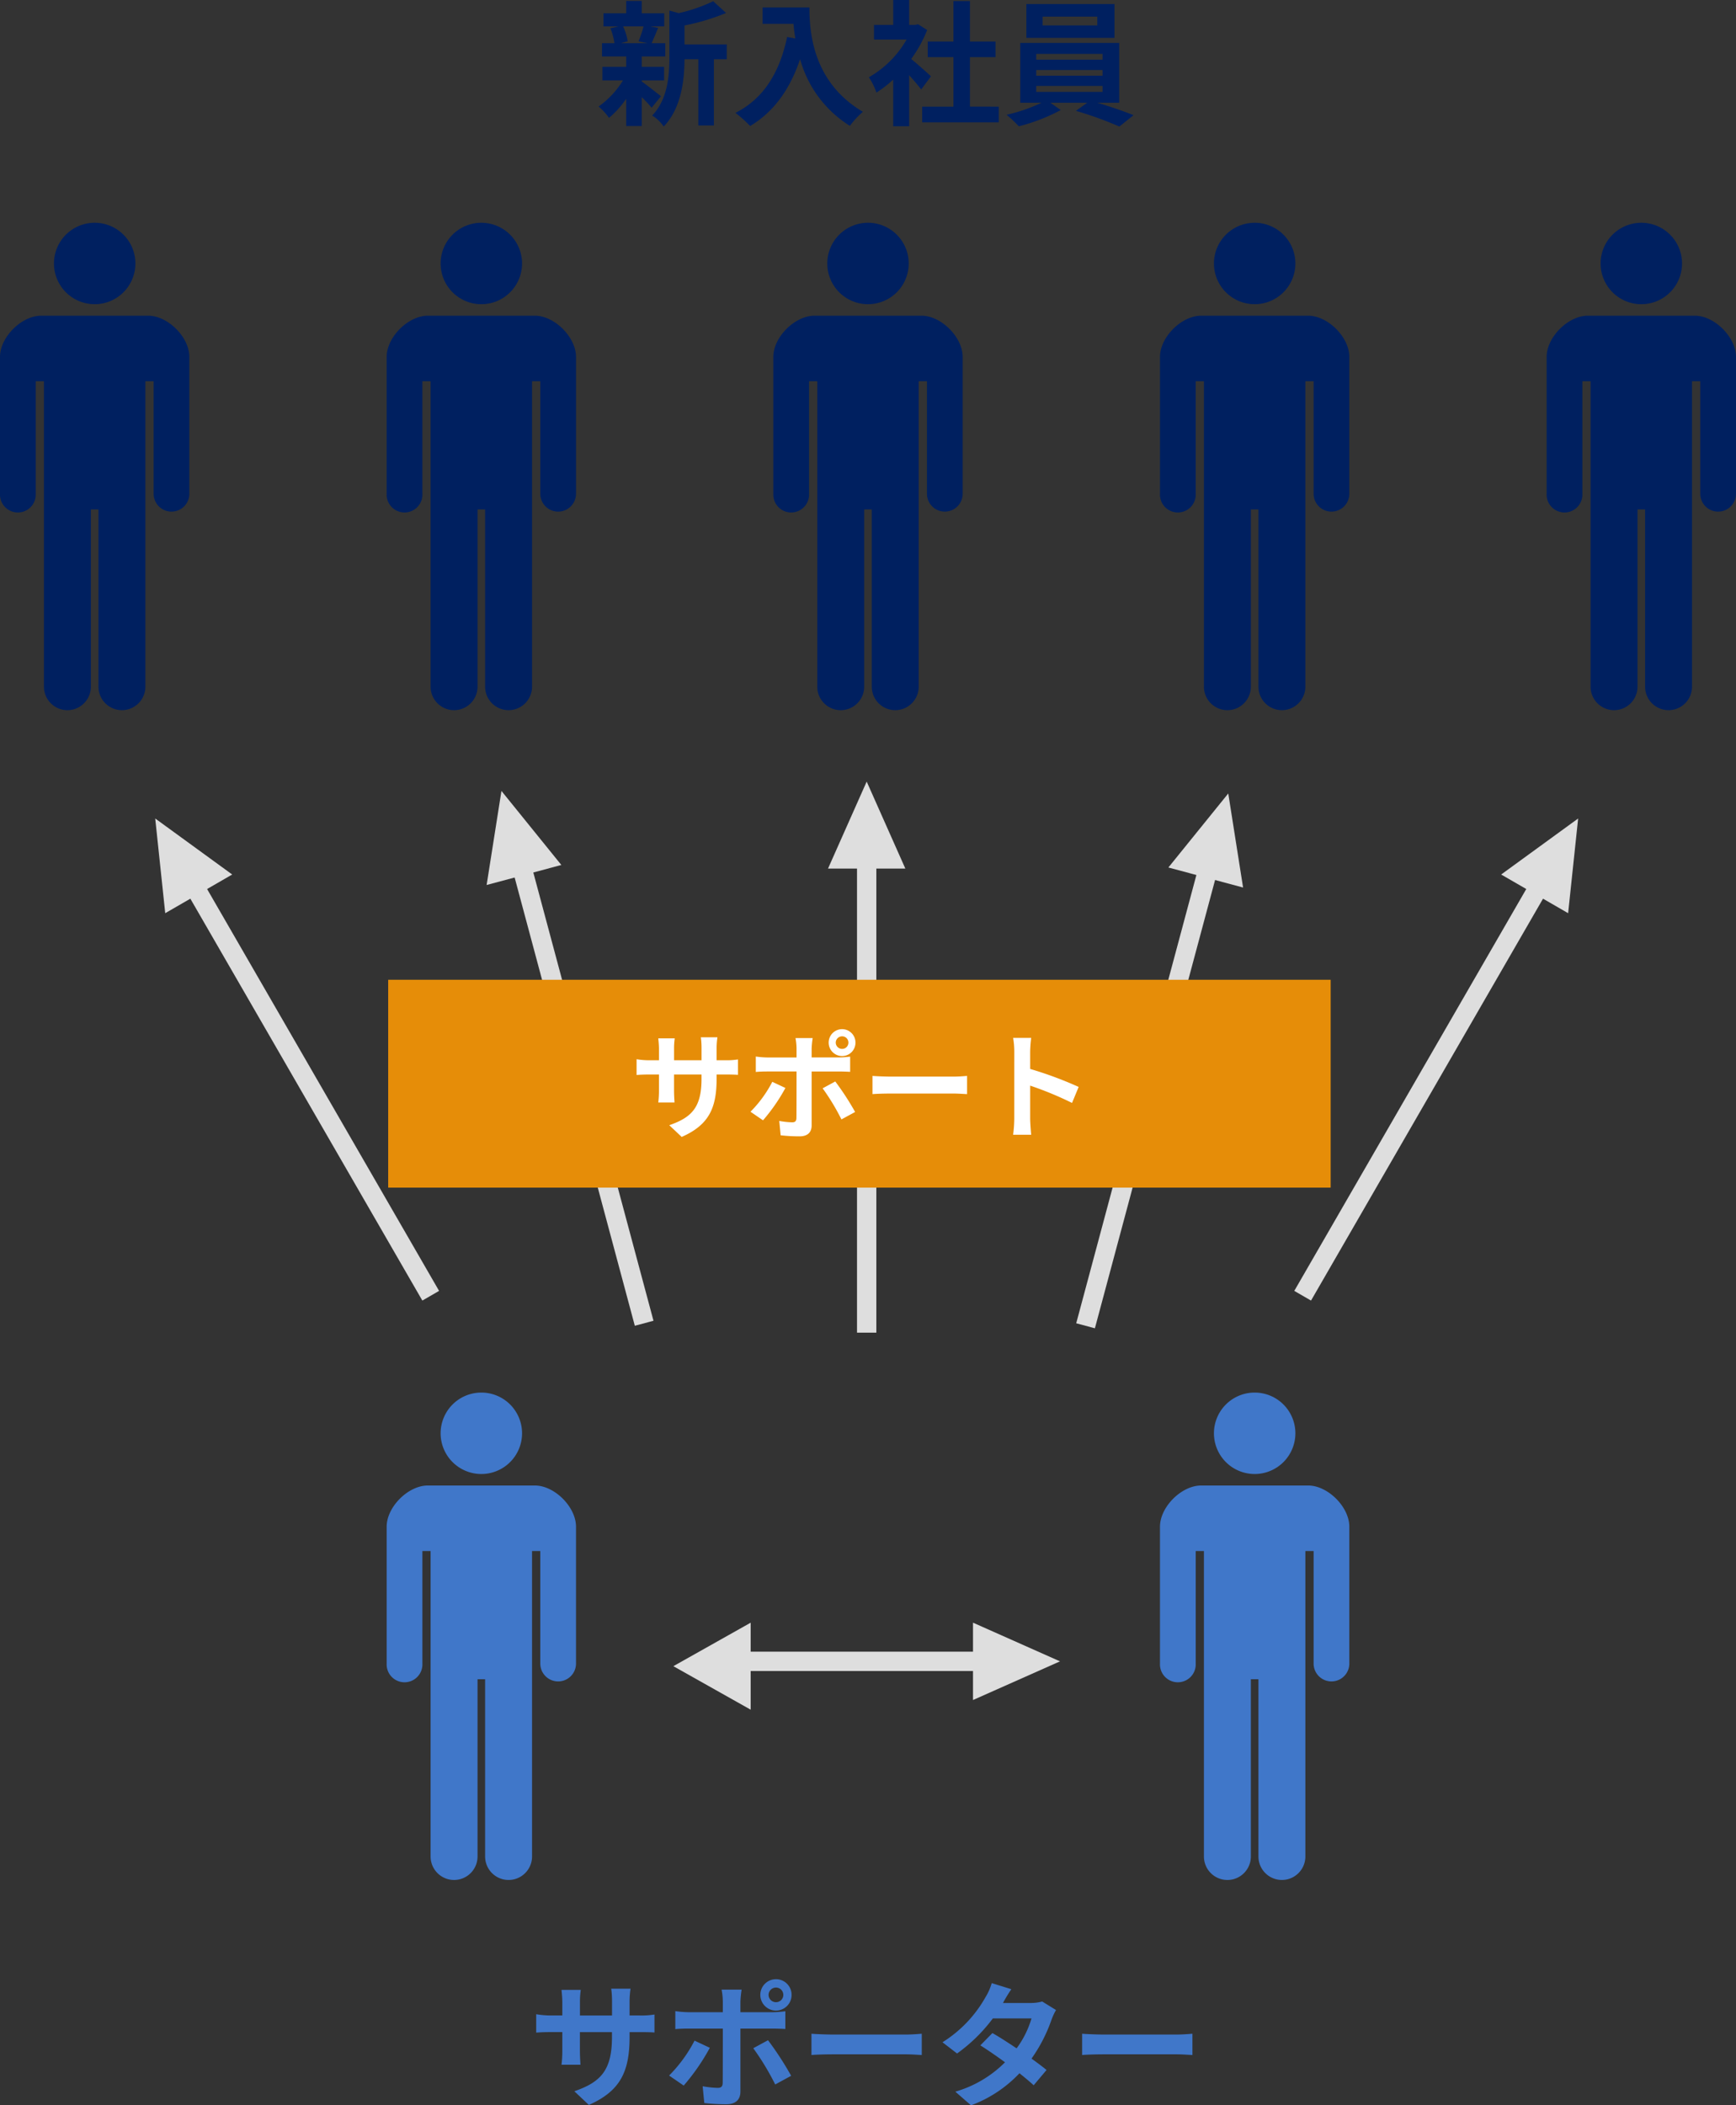 <svg xmlns="http://www.w3.org/2000/svg" width="359.178" height="435.536" viewBox="0 0 359.178 435.536">
  <rect x="0" y="0" width="359.178" height="435.536" fill="#333333" stroke="none"/>
  <g id="training_dsupport_pic" transform="translate(-834.684 -4306.312)">
    <g id="スタンダードな人物ピクトグラム" transform="translate(834.684 4352.397)">
      <path id="パス_5010" data-name="パス 5010" d="M221.647,16.848a8.424,8.424,0,1,0-8.425-8.423A8.424,8.424,0,0,0,221.647,16.848Z" transform="translate(-202.057)" fill="#002060"/>
      <path id="パス_5011" data-name="パス 5011" d="M187.186,97.623H165.052c-4.082,0-8.522,4.441-8.522,8.524V134.46a3.7,3.7,0,1,0,7.392,0V111.181h1.7v63.193a4.855,4.855,0,0,0,9.71,0V137.7H176.9v36.672a4.855,4.855,0,0,0,9.71,0V111.181h1.707V134.46a3.694,3.694,0,1,0,7.388,0V106.147C195.708,102.064,191.268,97.623,187.186,97.623Z" transform="translate(-156.53 -78.398)" fill="#002060"/>
    </g>
    <g id="スタンダードな人物ピクトグラム-2" data-name="スタンダードな人物ピクトグラム" transform="translate(914.684 4352.397)">
      <path id="パス_5010-2" data-name="パス 5010" d="M221.647,16.848a8.424,8.424,0,1,0-8.425-8.423A8.424,8.424,0,0,0,221.647,16.848Z" transform="translate(-202.057)" fill="#002060"/>
      <path id="パス_5011-2" data-name="パス 5011" d="M187.186,97.623H165.052c-4.082,0-8.522,4.441-8.522,8.524V134.46a3.7,3.7,0,1,0,7.392,0V111.181h1.7v63.193a4.855,4.855,0,0,0,9.71,0V137.7H176.9v36.672a4.855,4.855,0,0,0,9.71,0V111.181h1.707V134.46a3.694,3.694,0,1,0,7.388,0V106.147C195.708,102.064,191.268,97.623,187.186,97.623Z" transform="translate(-156.53 -78.398)" fill="#002060"/>
    </g>
    <g id="スタンダードな人物ピクトグラム-3" data-name="スタンダードな人物ピクトグラム" transform="translate(994.684 4352.397)">
      <path id="パス_5010-3" data-name="パス 5010" d="M221.647,16.848a8.424,8.424,0,1,0-8.425-8.423A8.424,8.424,0,0,0,221.647,16.848Z" transform="translate(-202.057)" fill="#002060"/>
      <path id="パス_5011-3" data-name="パス 5011" d="M187.186,97.623H165.052c-4.082,0-8.522,4.441-8.522,8.524V134.46a3.7,3.7,0,1,0,7.392,0V111.181h1.7v63.193a4.855,4.855,0,0,0,9.71,0V137.7H176.9v36.672a4.855,4.855,0,0,0,9.71,0V111.181h1.707V134.46a3.694,3.694,0,1,0,7.388,0V106.147C195.708,102.064,191.268,97.623,187.186,97.623Z" transform="translate(-156.53 -78.398)" fill="#002060"/>
    </g>
    <g id="スタンダードな人物ピクトグラム-4" data-name="スタンダードな人物ピクトグラム" transform="translate(914.684 4594.397)">
      <path id="パス_5010-4" data-name="パス 5010" d="M221.647,16.848a8.424,8.424,0,1,0-8.425-8.423A8.424,8.424,0,0,0,221.647,16.848Z" transform="translate(-202.057)" fill="#4077c9"/>
      <path id="パス_5011-4" data-name="パス 5011" d="M187.186,97.623H165.052c-4.082,0-8.522,4.441-8.522,8.524V134.46a3.7,3.7,0,1,0,7.392,0V111.181h1.7v63.193a4.855,4.855,0,0,0,9.71,0V137.7H176.9v36.672a4.855,4.855,0,0,0,9.71,0V111.181h1.707V134.46a3.694,3.694,0,1,0,7.388,0V106.147C195.708,102.064,191.268,97.623,187.186,97.623Z" transform="translate(-156.53 -78.398)" fill="#4077c9"/>
    </g>
    <g id="スタンダードな人物ピクトグラム-5" data-name="スタンダードな人物ピクトグラム" transform="translate(1074.684 4352.397)">
      <path id="パス_5010-5" data-name="パス 5010" d="M221.647,16.848a8.424,8.424,0,1,0-8.425-8.423A8.424,8.424,0,0,0,221.647,16.848Z" transform="translate(-202.057)" fill="#002060"/>
      <path id="パス_5011-5" data-name="パス 5011" d="M187.186,97.623H165.052c-4.082,0-8.522,4.441-8.522,8.524V134.46a3.7,3.7,0,1,0,7.392,0V111.181h1.7v63.193a4.855,4.855,0,0,0,9.71,0V137.7H176.9v36.672a4.855,4.855,0,0,0,9.71,0V111.181h1.707V134.46a3.694,3.694,0,1,0,7.388,0V106.147C195.708,102.064,191.268,97.623,187.186,97.623Z" transform="translate(-156.53 -78.398)" fill="#002060"/>
    </g>
    <g id="スタンダードな人物ピクトグラム-6" data-name="スタンダードな人物ピクトグラム" transform="translate(1154.684 4352.397)">
      <path id="パス_5010-6" data-name="パス 5010" d="M221.647,16.848a8.424,8.424,0,1,0-8.425-8.423A8.424,8.424,0,0,0,221.647,16.848Z" transform="translate(-202.057)" fill="#002060"/>
      <path id="パス_5011-6" data-name="パス 5011" d="M187.186,97.623H165.052c-4.082,0-8.522,4.441-8.522,8.524V134.46a3.7,3.7,0,1,0,7.392,0V111.181h1.7v63.193a4.855,4.855,0,0,0,9.71,0V137.7H176.9v36.672a4.855,4.855,0,0,0,9.71,0V111.181h1.707V134.46a3.694,3.694,0,1,0,7.388,0V106.147C195.708,102.064,191.268,97.623,187.186,97.623Z" transform="translate(-156.53 -78.398)" fill="#002060"/>
    </g>
    <g id="スタンダードな人物ピクトグラム-7" data-name="スタンダードな人物ピクトグラム" transform="translate(1074.684 4594.397)">
      <path id="パス_5010-7" data-name="パス 5010" d="M221.647,16.848a8.424,8.424,0,1,0-8.425-8.423A8.424,8.424,0,0,0,221.647,16.848Z" transform="translate(-202.057)" fill="#4077c9"/>
      <path id="パス_5011-7" data-name="パス 5011" d="M187.186,97.623H165.052c-4.082,0-8.522,4.441-8.522,8.524V134.46a3.7,3.7,0,1,0,7.392,0V111.181h1.7v63.193a4.855,4.855,0,0,0,9.71,0V137.7H176.9v36.672a4.855,4.855,0,0,0,9.71,0V111.181h1.707V134.46a3.694,3.694,0,1,0,7.388,0V106.147C195.708,102.064,191.268,97.623,187.186,97.623Z" transform="translate(-156.53 -78.398)" fill="#4077c9"/>
    </g>
    <path id="パス_7385" data-name="パス 7385" d="M-46.172-18.228a20.929,20.929,0,0,1-1.036,3.08l1.848.392h-5.488l1.4-.392a11.04,11.04,0,0,0-.952-3.08Zm-.364,11.172h4.62v-2.8h-4.62v-2.156h4.872v-2.744h-2.828c.392-.84.84-1.96,1.344-3.164l-1.624-.308h2.884v-2.716h-4.648v-2.548h-3.22v2.548h-4.7v2.716h3.136l-1.708.392a12.971,12.971,0,0,1,.84,3.08h-2.576v2.744h5.012v2.156h-4.928v2.8h4.256a18.37,18.37,0,0,1-5.04,5.4A12.306,12.306,0,0,1-53.312.7a19.778,19.778,0,0,0,3.556-3.948V2.38h3.22V-3.584A26.2,26.2,0,0,1-44.492-1.4l1.932-2.38c-.644-.5-2.968-2.352-3.976-3.052ZM-28.952-14.5h-8.736v-3.92A45.375,45.375,0,0,0-29.092-21l-2.66-2.436a32.955,32.955,0,0,1-7.14,2.464l-1.932-.532v9.688c0,3.864-.336,8.624-3.556,12.04A7.673,7.673,0,0,1-42,2.492c3.7-3.836,4.284-9.744,4.312-13.916h2.856V2.268h3.22V-11.424h2.66Zm7.42-7.644v3.388h6.384c.084.952.2,1.96.392,3.024l-1.708-.308C-18-8.68-21.336-3.276-27.16-.336A26.594,26.594,0,0,1-24.108,2.38c4.872-2.912,8.232-7.56,10.332-13.832a23.659,23.659,0,0,0,10.3,13.8A17.927,17.927,0,0,1-.784-.56c-10.3-6.076-11.06-16.3-11.06-21.588ZM13.3-7.9c-.588-.56-2.744-2.492-4.088-3.584a27.177,27.177,0,0,0,3.3-5.992l-1.876-1.2-.588.14H8.792v-5.152h-3.3v5.152H1.512v3.024H8.26A20.915,20.915,0,0,1,.448-7.7,13.346,13.346,0,0,1,2.016-4.536,23.17,23.17,0,0,0,5.488-7.224v9.66h3.3V-8.12c.952,1.036,1.9,2.156,2.492,2.94Zm8.064,6.272V-11.872h5.292v-3.22H21.364v-8.372H17.948v8.372h-5.32v3.22h5.32V-1.624H11.48V1.624H27.328V-1.624Zm26.348-16.8H36.4v-1.82H47.712Zm3.556-4.424H33.04v7H51.268ZM35.084-5.908H48.8v1.232H35.084Zm0-3.3H48.8v1.176H35.084Zm0-3.332H48.8v1.2H35.084ZM52.248-2.436V-14.812H31.78V-2.436h4.4A34.181,34.181,0,0,1,28.952.056a29.288,29.288,0,0,1,2.52,2.38,37.308,37.308,0,0,0,8.68-3.36L38-2.436H45.64L43.288-.756a74.527,74.527,0,0,1,8.988,3.248L55.216.14c-1.932-.784-4.872-1.792-7.5-2.576Z" transform="translate(1014 4330)" fill="#002060"/>
    <path id="パス_7386" data-name="パス 7386" d="M-49.056-12.376V-13.3h2.072c1.484,0,2.464.028,3.08.084V-16.94a16.592,16.592,0,0,1-3.08.2h-2.072v-2.94a17.64,17.64,0,0,1,.2-2.6h-4a18.478,18.478,0,0,1,.168,2.6v2.94h-6.636v-2.772a17.113,17.113,0,0,1,.168-2.52H-63.14c.084.84.168,1.708.168,2.52v2.772h-2.38A18.188,18.188,0,0,1-68.376-17v3.808c.616-.056,1.624-.112,3.024-.112h2.38v3.808a22.645,22.645,0,0,1-.168,2.94h3.92c-.028-.56-.112-1.708-.112-2.94V-13.3H-52.7v1.064c0,6.888-2.38,9.3-7.784,11.172l3,2.828C-50.736-1.2-49.056-5.432-49.056-12.376ZM-20.3-21a1.53,1.53,0,0,1,1.54-1.512A1.506,1.506,0,0,1-17.248-21a1.506,1.506,0,0,1-1.512,1.512A1.53,1.53,0,0,1-20.3-21Zm-1.708,0a3.25,3.25,0,0,0,3.248,3.248A3.227,3.227,0,0,0-15.54-21a3.227,3.227,0,0,0-3.22-3.248A3.25,3.25,0,0,0-22.008-21Zm-3.864-1.092h-4.144a14.5,14.5,0,0,1,.252,2.436v2.24h-7.112a21.319,21.319,0,0,1-2.716-.224v3.724c.784-.084,1.876-.112,2.716-.112h7.112V-14c0,1.316,0,10.192-.028,11.228-.028.728-.308,1.008-1.036,1.008A19.366,19.366,0,0,1-33.936-2.1l.336,3.472a40.429,40.429,0,0,0,4.564.252c1.988,0,2.912-1.008,2.912-2.632v-13.02h6.552c.756,0,1.848.028,2.744.084v-3.668a22.661,22.661,0,0,1-2.772.2h-6.524v-2.24A22.7,22.7,0,0,1-25.872-22.092Zm-6.58,12.04-3.164-1.484A29.178,29.178,0,0,1-40.88-4.312l3.024,2.072A43.947,43.947,0,0,0-32.452-10.052Zm12.04-1.568-3.052,1.652a53.162,53.162,0,0,1,4.536,7.5l3.3-1.792A65.086,65.086,0,0,0-20.412-11.62Zm8.988-1.344v4.4c1.036-.084,2.912-.14,4.508-.14H8.12c1.176,0,2.6.112,3.276.14v-4.4c-.728.056-1.96.168-3.276.168H-6.916C-8.372-12.8-10.416-12.88-11.424-12.964Zm41.356-9.212-4.06-1.26a11.589,11.589,0,0,1-1.288,2.912,26,26,0,0,1-8.9,9.324L18.7-8.876A33.677,33.677,0,0,0,26.1-16.128H34.1a19.874,19.874,0,0,1-3.08,6.188C29.26-11.116,27.5-12.264,26.012-13.1L23.52-10.556c1.428.9,3.276,2.156,5.1,3.5A23.787,23.787,0,0,1,18.34-.98l3.248,2.828A26.346,26.346,0,0,0,31.612-4.788C32.76-3.864,33.8-3,34.552-2.3l2.66-3.164c-.812-.672-1.9-1.484-3.108-2.352a32.063,32.063,0,0,0,4.144-8.064,13.172,13.172,0,0,1,.924-1.988l-2.856-1.764a8.891,8.891,0,0,1-2.436.308H28.2A30.164,30.164,0,0,1,29.932-22.176Zm14.644,9.212v4.4c1.036-.084,2.912-.14,4.508-.14H64.12c1.176,0,2.6.112,3.276.14v-4.4c-.728.056-1.96.168-3.276.168H49.084C47.628-12.8,45.584-12.88,44.576-12.964Z" transform="translate(1014 4740)" fill="#4077c9"/>
    <g id="グループ_9979" data-name="グループ 9979" transform="translate(3 -8)">
      <rect id="長方形_25718" data-name="長方形 25718" width="4" height="100" transform="translate(1009 4490)" fill="#dedede"/>
      <path id="多角形_29" data-name="多角形 29" d="M8,0l8,18H0Z" transform="translate(1003 4476)" fill="#dedede"/>
    </g>
    <g id="グループ_9980" data-name="グループ 9980" transform="matrix(0.966, 0.259, -0.259, 0.966, 1271.469, -115.208)">
      <rect id="長方形_25718-2" data-name="長方形 25718" width="4" height="100" transform="translate(1009 4490)" fill="#dedede"/>
      <path id="多角形_29-2" data-name="多角形 29" d="M8,0l8,18H0Z" transform="translate(1003 4476)" fill="#dedede"/>
    </g>
    <g id="グループ_9983" data-name="グループ 9983" transform="matrix(-0.966, 0.259, -0.259, -0.966, 975.687, 4577.987)">
      <rect id="長方形_25718-3" data-name="長方形 25718" width="4" height="100" transform="translate(6 0)" fill="#dedede"/>
      <path id="多角形_29-3" data-name="多角形 29" d="M8,0l8,18H0Z" transform="translate(16 114) rotate(180)" fill="#dedede"/>
    </g>
    <g id="グループ_9981" data-name="グループ 9981" transform="translate(2523.65 93.807) rotate(30)">
      <rect id="長方形_25718-4" data-name="長方形 25718" width="4" height="100" transform="translate(1009 4490)" fill="#dedede"/>
      <path id="多角形_29-4" data-name="多角形 29" d="M8,0l8,18H0Z" transform="translate(1003 4476)" fill="#dedede"/>
    </g>
    <g id="グループ_9982" data-name="グループ 9982" transform="translate(930.727 4570.363) rotate(150)">
      <rect id="長方形_25718-5" data-name="長方形 25718" width="4" height="100" transform="translate(6 0)" fill="#dedede"/>
      <path id="多角形_29-5" data-name="多角形 29" d="M8,0l8,18H0Z" transform="translate(16 114) rotate(180)" fill="#dedede"/>
    </g>
    <rect id="長方形_25719" data-name="長方形 25719" width="195" height="43" transform="translate(915 4509)" fill="#e68d08"/>
    <path id="パス_7387" data-name="パス 7387" d="M-30.048-10.608V-11.4h1.776c1.272,0,2.112.024,2.64.072V-14.52a14.222,14.222,0,0,1-2.64.168h-1.776v-2.52A15.12,15.12,0,0,1-29.88-19.1h-3.432a15.838,15.838,0,0,1,.144,2.232v2.52h-5.688v-2.376a14.668,14.668,0,0,1,.144-2.16H-42.12c.072.72.144,1.464.144,2.16v2.376h-2.04a15.59,15.59,0,0,1-2.592-.216V-11.3c.528-.048,1.392-.1,2.592-.1h2.04v3.264a19.41,19.41,0,0,1-.144,2.52h3.36c-.024-.48-.1-1.464-.1-2.52V-11.4h5.688v.912c0,5.9-2.04,7.968-6.672,9.576l2.568,2.424C-31.488-1.032-30.048-4.656-30.048-10.608ZM-5.4-18a1.311,1.311,0,0,1,1.32-1.3,1.291,1.291,0,0,1,1.3,1.3,1.291,1.291,0,0,1-1.3,1.3A1.311,1.311,0,0,1-5.4-18Zm-1.464,0A2.786,2.786,0,0,0-4.08-15.216,2.766,2.766,0,0,0-1.32-18a2.766,2.766,0,0,0-2.76-2.784A2.786,2.786,0,0,0-6.864-18Zm-3.312-.936h-3.552a12.433,12.433,0,0,1,.216,2.088v1.92h-6.1a18.273,18.273,0,0,1-2.328-.192v3.192c.672-.072,1.608-.1,2.328-.1h6.1V-12c0,1.128,0,8.736-.024,9.624-.024.624-.264.864-.888.864A16.6,16.6,0,0,1-17.088-1.8l.288,2.976a34.654,34.654,0,0,0,3.912.216c1.7,0,2.5-.864,2.5-2.256v-11.16h5.616c.648,0,1.584.024,2.352.072V-15.1a19.424,19.424,0,0,1-2.376.168h-5.592v-1.92A19.456,19.456,0,0,1-10.176-18.936Zm-5.64,10.32-2.712-1.272A25.01,25.01,0,0,1-23.04-3.7l2.592,1.776A37.669,37.669,0,0,0-15.816-8.616ZM-5.5-9.96-8.112-8.544A45.568,45.568,0,0,1-4.224-2.112l2.832-1.536A55.788,55.788,0,0,0-5.5-9.96Zm7.7-1.152v3.768c.888-.072,2.5-.12,3.864-.12H18.96c1.008,0,2.232.1,2.808.12v-3.768c-.624.048-1.68.144-2.808.144H6.072C4.824-10.968,3.072-11.04,2.208-11.112ZM31.536-2.3a26.36,26.36,0,0,1-.24,3.36H35.04c-.1-.984-.216-2.664-.216-3.36V-9.1A69.321,69.321,0,0,1,43.488-5.52l1.368-3.312a78.385,78.385,0,0,0-10.032-3.72V-16.1a26.094,26.094,0,0,1,.216-2.88H31.3a16.66,16.66,0,0,1,.24,2.88Z" transform="translate(1013 4540)" fill="#fff"/>
    <g id="グループ_9985" data-name="グループ 9985" transform="translate(-6)">
      <g id="グループ_9984" data-name="グループ 9984" transform="translate(5536 3639) rotate(90)">
        <rect id="長方形_25718-6" data-name="長方形 25718" width="4" height="51" transform="translate(1009 4490)" fill="#dedede"/>
        <path id="多角形_29-6" data-name="多角形 29" d="M8,0l8,18H0Z" transform="translate(1003 4476)" fill="#dedede"/>
      </g>
      <path id="多角形_30" data-name="多角形 30" d="M9,0l9,16H0Z" transform="translate(980 4660) rotate(-90)" fill="#dedede"/>
    </g>
  </g>
</svg>
